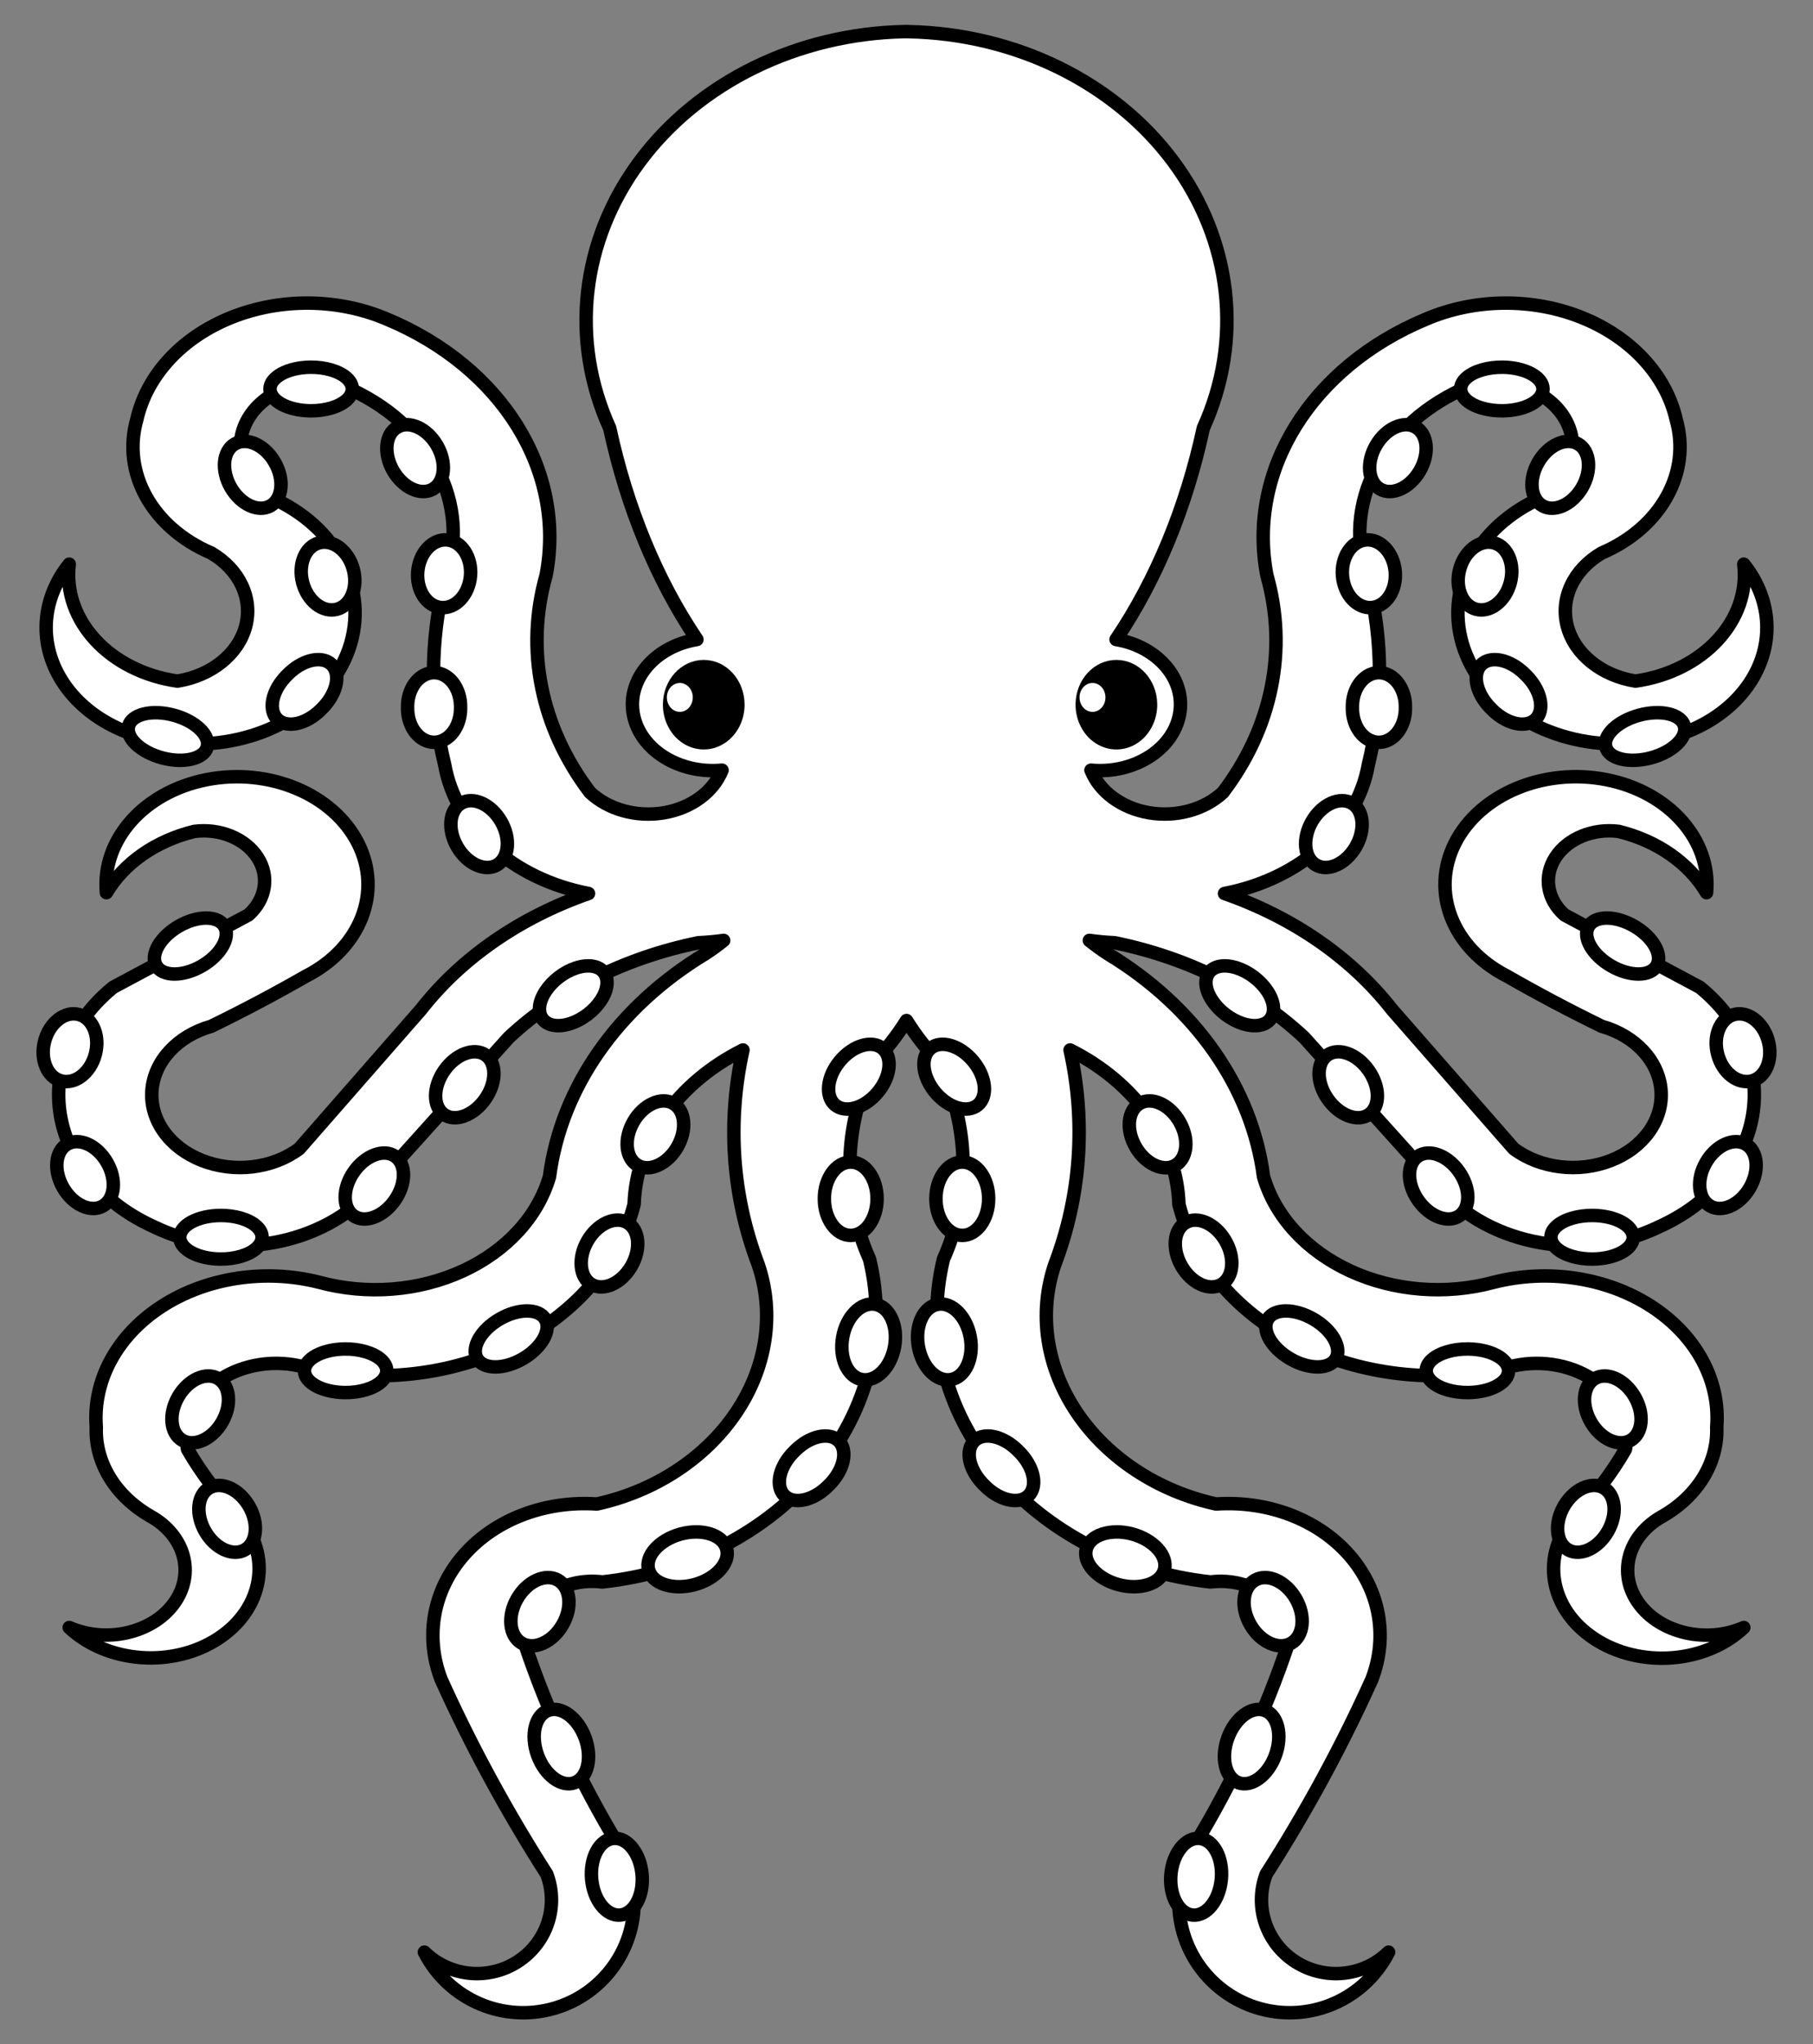 <?xml version="1.0" encoding="UTF-8" standalone="no"?>
<!DOCTYPE svg PUBLIC "-//W3C//DTD SVG 1.1//EN" "http://www.w3.org/Graphics/SVG/1.1/DTD/svg11.dtd">
<svg xmlns:xl="http://www.w3.org/1999/xlink" xmlns="http://www.w3.org/2000/svg" xmlns:dc="http://purl.org/dc/elements/1.1/" version="1.1" viewBox="40.5 58.5 283.5 319.5" width="283.5" height="319.5">
  <rect x="40.5" y="58.5" width="283.5" height="319.5" fill="#808080" stroke="none"/>
  <defs>
    <clipPath id="artboard_clip_path">
      <path d="M 40.5 58.5 L 324 58.5 L 324 378 L 40.5 378 Z"/>
    </clipPath>
  </defs>
  <g id="Polypus_(3)" stroke="none" stroke-opacity="1" fill-opacity="1" stroke-dasharray="none" fill="none">
    <title>Polypus (3)</title>
    <g id="Polypus_(3)_Layer_2" clip-path="url(#artboard_clip_path)">
      <title>Layer 2</title>
      <g id="Group_3">
        <g id="Graphic_68">
          <path d="M 182.561 63.44 C 182.523 63.44 182.484 63.44 182.445 63.44 C 182.381 63.439 182.316 63.439 182.252 63.44 C 182.188 63.439 182.123 63.439 182.059 63.44 C 182.017 63.44 181.976 63.44 181.935 63.44 C 165.22 63.774 149.755 71.354 140.555 83.723 C 131.356 96.091 129.594 111.672 135.841 125.412 C 138.517 137.812 143.198 149.151 149.476 158.443 C 142.872 159.545 138.496 164.729 139.548 170.203 C 140.601 175.677 146.71 179.498 153.405 178.869 C 152.046 182.269 148.577 184.81 144.314 185.529 C 140.052 186.248 135.647 185.035 132.771 182.349 C 125.07 172.243 122.595 160.026 125.895 148.412 C 129.038 132.05 118.999 115.886 101.039 108.39 C 93.429 105.129 84.39 105.026 76.674 108.114 C 68.957 111.201 63.476 117.113 61.897 124.051 C 59.51 132.382 64.304 140.983 73.537 144.932 C 77.952 147.518 80.068 152.019 78.917 156.375 C 77.765 160.731 73.568 164.103 68.247 164.948 C 57.659 163.439 50.279 155.469 51.325 146.672 C 47.135 151.911 46.553 158.564 49.788 164.243 C 53.023 169.921 59.611 173.81 67.187 174.514 C 78.811 176.049 90.152 170.675 94.37 161.636 C 98.588 152.596 94.53 142.362 84.643 137.106 C 79.004 134.704 76.576 129.129 79.077 124.329 C 81.578 119.528 88.16 117.129 94.163 118.83 C 107.745 124.464 114.439 137.311 110.033 149.286 C 107.712 158.761 107.712 168.52 110.033 177.995 C 111.766 187.88 120.695 195.879 132.523 198.141 C 121.775 201.885 112.647 208.205 106.329 216.277 L 87.288 238.033 C 83.137 241.124 77.126 241.846 72.074 239.859 C 67.022 237.871 63.932 233.57 64.253 228.971 C 64.574 224.373 68.242 220.39 73.537 218.891 C 78.588 216.428 83.528 213.815 88.347 211.057 C 96.894 206.702 100.334 197.888 96.466 190.256 C 92.597 182.623 82.565 178.428 72.788 180.356 C 63.011 182.284 56.381 189.764 57.141 198.01 C 59.888 193.373 64.878 189.898 70.892 188.435 C 74.896 187.922 78.856 189.548 80.763 192.49 C 82.669 195.431 82.103 199.042 79.353 201.49 L 58.201 212.797 C 51.758 218.022 48.698 225.445 49.947 232.815 C 51.196 240.186 56.608 246.637 64.542 250.214 C 76.178 255.893 91.168 253.236 98.927 244.119 L 120.079 220.631 C 127.898 213.341 138.23 208.181 149.7 205.837 C 151.028 205.78 152.35 205.659 153.66 205.473 C 152.743 206.219 151.774 206.922 150.76 207.577 C 137.071 215.855 128.242 228.484 126.429 242.379 C 124.613 248.644 119.69 253.996 112.855 257.138 C 106.02 260.28 97.897 260.924 90.459 258.914 C 81.98 256.749 72.748 258.156 65.775 262.675 C 58.801 267.195 54.979 274.249 55.556 281.536 C 55.332 287.054 58.515 292.292 64.017 295.457 C 69.454 298.48 71.068 304.472 67.692 309.102 C 64.315 313.731 57.128 315.38 51.325 312.858 C 57.3 318.465 67.582 319.212 74.66 314.554 C 81.738 309.896 83.107 301.482 77.767 295.457 C 74.638 292.242 71.975 288.738 69.832 285.016 C 69.052 281.147 70.711 277.217 74.238 274.579 C 77.766 271.941 82.68 270.955 87.288 271.961 C 98.315 274.81 110.292 273.694 120.266 268.889 C 130.239 264.084 137.281 256.038 139.654 246.733 C 139.989 236.835 146.396 227.749 156.676 222.596 C 154.168 233.899 154.99 245.447 159.066 256.145 C 161.651 263.781 160.395 272.169 155.602 279.277 C 150.809 286.384 142.916 291.562 133.838 293.554 C 125.734 293.006 117.984 295.95 113.117 301.427 C 108.249 306.903 106.887 314.21 109.476 320.963 C 114.182 331.391 119.706 341.569 126.004 351.411 C 127.914 356.482 125.995 362.183 121.392 365.113 C 116.789 368.042 110.743 367.409 106.862 363.592 C 109.72 369.207 115.408 372.83 121.713 373.05 C 128.019 373.27 133.947 370.053 137.191 364.651 C 140.435 359.248 140.484 352.513 137.318 347.065 C 131.152 336.898 126.187 326.241 122.523 315.31 C 122.478 312.421 123.756 309.762 126.058 307.953 C 128.36 306.143 131.486 305.342 134.704 305.735 C 148.187 304.267 160.413 297.948 168.367 288.337 C 176.321 278.726 179.263 266.717 176.467 255.271 C 172.143 245.617 172.378 234.603 177.125 224.553 C 179.08 222.523 180.798 220.326 182.252 217.994 C 183.704 220.326 185.419 222.522 187.372 224.553 C 192.118 234.603 192.354 245.617 188.029 255.271 C 185.234 266.717 188.175 278.726 196.129 288.337 C 204.083 297.948 216.309 304.267 229.792 305.735 C 233.011 305.342 236.136 306.143 238.438 307.953 C 240.74 309.762 242.018 312.421 241.973 315.31 C 238.309 326.241 233.344 336.898 227.178 347.065 C 224.012 352.513 224.061 359.248 227.305 364.651 C 230.55 370.053 236.478 373.27 242.783 373.05 C 249.089 372.83 254.776 369.207 257.634 363.592 C 253.754 367.409 247.708 368.042 243.104 365.113 C 238.501 362.183 236.582 356.482 238.493 351.411 C 244.79 341.569 250.314 331.391 255.02 320.963 C 257.609 314.21 256.248 306.903 251.38 301.427 C 246.512 295.95 238.762 293.006 230.658 293.554 C 221.58 291.562 213.688 286.384 208.894 279.277 C 204.101 272.169 202.845 263.781 205.43 256.145 C 209.509 245.447 210.334 233.9 207.828 222.596 C 218.108 227.749 224.515 236.835 224.85 246.733 C 227.224 256.036 234.264 264.081 244.236 268.886 C 254.207 273.691 266.182 274.807 277.209 271.961 C 281.817 270.955 286.731 271.941 290.258 274.579 C 293.785 277.217 295.445 281.147 294.664 285.016 C 292.522 288.738 289.859 292.242 286.729 295.457 C 281.343 301.482 282.698 309.929 289.798 314.601 C 296.898 319.272 307.215 318.503 313.179 312.858 C 307.374 315.402 300.163 313.759 296.778 309.12 C 293.393 304.481 295.02 298.474 300.48 295.457 C 305.984 292.294 309.171 287.056 308.948 281.536 C 309.526 274.247 305.703 267.192 298.727 262.672 C 291.752 258.152 282.518 256.746 274.038 258.914 C 266.6 260.922 258.48 260.277 251.647 257.135 C 244.813 253.994 239.892 248.642 238.075 242.379 C 236.262 228.484 227.433 215.855 213.744 207.577 C 212.73 206.922 211.761 206.219 210.844 205.473 C 212.154 205.659 213.476 205.78 214.804 205.837 C 226.272 208.182 236.6 213.342 244.417 220.631 L 265.577 244.119 C 273.335 253.232 288.32 255.889 299.954 250.214 C 307.889 246.638 313.303 240.188 314.554 232.817 C 315.804 225.446 312.745 218.023 306.303 212.797 L 285.144 201.49 C 282.393 199.042 281.828 195.431 283.734 192.49 C 285.64 189.548 289.601 187.922 293.604 188.435 C 299.618 189.898 304.608 193.373 307.355 198.01 C 308.117 189.763 301.487 182.281 291.709 180.353 C 281.93 178.424 271.897 182.62 268.029 190.255 C 264.162 197.89 267.606 206.704 276.157 211.057 C 280.974 213.815 285.911 216.428 290.959 218.891 C 296.254 220.39 299.923 224.373 300.243 228.971 C 300.564 233.57 297.474 237.871 292.422 239.859 C 287.37 241.846 281.359 241.124 277.209 238.033 L 258.168 216.277 C 251.851 208.206 242.726 201.886 231.981 198.141 C 243.809 195.879 252.738 187.88 254.471 177.995 C 256.792 168.52 256.792 158.761 254.471 149.286 C 250.064 137.313 256.755 124.467 270.333 118.83 C 276.337 117.129 282.919 119.528 285.42 124.329 C 287.921 129.129 285.492 134.704 279.854 137.106 C 269.967 142.362 265.909 152.596 270.127 161.636 C 274.345 170.675 285.686 176.049 297.309 174.514 C 304.886 173.812 311.477 169.924 314.714 164.245 C 317.951 158.566 317.369 151.912 313.179 146.672 C 314.225 155.471 306.84 163.442 296.249 164.948 C 290.928 164.103 286.731 160.731 285.58 156.375 C 284.428 152.019 286.545 147.518 290.959 144.932 C 300.192 140.983 304.986 132.382 302.599 124.051 C 301.021 117.113 295.539 111.201 287.823 108.114 C 280.106 105.026 271.068 105.129 263.458 108.39 C 245.497 115.886 235.459 132.05 238.601 148.412 C 241.901 160.026 239.426 172.243 231.726 182.349 C 228.849 185.031 224.447 186.243 220.187 185.524 C 215.927 184.805 212.46 182.266 211.099 178.869 C 217.79 179.489 223.889 175.669 224.939 170.199 C 225.989 164.729 221.618 159.548 215.02 158.443 C 221.301 149.153 225.984 137.813 228.663 125.412 C 234.913 111.672 233.151 96.089 223.949 83.721 C 214.747 71.353 199.277 63.775 182.561 63.448" fill="#FFFFFF"/>
          <path d="M 182.561 63.44 C 182.523 63.44 182.484 63.44 182.445 63.44 C 182.381 63.439 182.316 63.439 182.252 63.44 C 182.188 63.439 182.123 63.439 182.059 63.44 C 182.017 63.44 181.976 63.44 181.935 63.44 C 165.22 63.774 149.755 71.354 140.555 83.723 C 131.356 96.091 129.594 111.672 135.841 125.412 C 138.517 137.812 143.198 149.151 149.476 158.443 C 142.872 159.545 138.496 164.729 139.548 170.203 C 140.601 175.677 146.71 179.498 153.405 178.869 C 152.046 182.269 148.577 184.81 144.314 185.529 C 140.052 186.248 135.647 185.035 132.771 182.349 C 125.07 172.243 122.595 160.026 125.895 148.412 C 129.038 132.05 118.999 115.886 101.039 108.39 C 93.429 105.129 84.39 105.026 76.674 108.114 C 68.957 111.201 63.476 117.113 61.897 124.051 C 59.51 132.382 64.304 140.983 73.537 144.932 C 77.952 147.518 80.068 152.019 78.917 156.375 C 77.765 160.731 73.568 164.103 68.247 164.948 C 57.659 163.439 50.279 155.469 51.325 146.672 C 47.135 151.911 46.553 158.564 49.788 164.243 C 53.023 169.921 59.611 173.81 67.187 174.514 C 78.811 176.049 90.152 170.675 94.37 161.636 C 98.588 152.596 94.53 142.362 84.643 137.106 C 79.004 134.704 76.576 129.129 79.077 124.329 C 81.578 119.528 88.16 117.129 94.163 118.83 C 107.745 124.464 114.439 137.311 110.033 149.286 C 107.712 158.761 107.712 168.52 110.033 177.995 C 111.766 187.88 120.695 195.879 132.523 198.141 C 121.775 201.885 112.647 208.205 106.329 216.277 L 87.288 238.033 C 83.137 241.124 77.126 241.846 72.074 239.859 C 67.022 237.871 63.932 233.57 64.253 228.971 C 64.574 224.373 68.242 220.39 73.537 218.891 C 78.588 216.428 83.528 213.815 88.347 211.057 C 96.894 206.702 100.334 197.888 96.466 190.256 C 92.597 182.623 82.565 178.428 72.788 180.356 C 63.011 182.284 56.381 189.764 57.141 198.01 C 59.888 193.373 64.878 189.898 70.892 188.435 C 74.896 187.922 78.856 189.548 80.763 192.49 C 82.669 195.431 82.103 199.042 79.353 201.49 L 58.201 212.797 C 51.758 218.022 48.698 225.445 49.947 232.815 C 51.196 240.186 56.608 246.637 64.542 250.214 C 76.178 255.893 91.168 253.236 98.927 244.119 L 120.079 220.631 C 127.898 213.341 138.23 208.181 149.7 205.837 C 151.028 205.78 152.35 205.659 153.66 205.473 C 152.743 206.219 151.774 206.922 150.76 207.577 C 137.071 215.855 128.242 228.484 126.429 242.379 C 124.613 248.644 119.69 253.996 112.855 257.138 C 106.02 260.28 97.897 260.924 90.459 258.914 C 81.98 256.749 72.748 258.156 65.775 262.675 C 58.801 267.195 54.979 274.249 55.556 281.536 C 55.332 287.054 58.515 292.292 64.017 295.457 C 69.454 298.48 71.068 304.472 67.692 309.102 C 64.315 313.731 57.128 315.38 51.325 312.858 C 57.3 318.465 67.582 319.212 74.66 314.554 C 81.738 309.896 83.107 301.482 77.767 295.457 C 74.638 292.242 71.975 288.738 69.832 285.016 C 69.052 281.147 70.711 277.217 74.238 274.579 C 77.766 271.941 82.68 270.955 87.288 271.961 C 98.315 274.81 110.292 273.694 120.266 268.889 C 130.239 264.084 137.281 256.038 139.654 246.733 C 139.989 236.835 146.396 227.749 156.676 222.596 C 154.168 233.899 154.99 245.447 159.066 256.145 C 161.651 263.781 160.395 272.169 155.602 279.277 C 150.809 286.384 142.916 291.562 133.838 293.554 C 125.734 293.006 117.984 295.95 113.117 301.427 C 108.249 306.903 106.887 314.21 109.476 320.963 C 114.182 331.391 119.706 341.569 126.004 351.411 C 127.914 356.482 125.995 362.183 121.392 365.113 C 116.789 368.042 110.743 367.409 106.862 363.592 C 109.72 369.207 115.408 372.83 121.713 373.05 C 128.019 373.27 133.947 370.053 137.191 364.651 C 140.435 359.248 140.484 352.513 137.318 347.065 C 131.152 336.898 126.187 326.241 122.523 315.31 C 122.478 312.421 123.756 309.762 126.058 307.953 C 128.36 306.143 131.486 305.342 134.704 305.735 C 148.187 304.267 160.413 297.948 168.367 288.337 C 176.321 278.726 179.263 266.717 176.467 255.271 C 172.143 245.617 172.378 234.603 177.125 224.553 C 179.08 222.523 180.798 220.326 182.252 217.994 C 183.704 220.326 185.419 222.522 187.372 224.553 C 192.118 234.603 192.354 245.617 188.029 255.271 C 185.234 266.717 188.175 278.726 196.129 288.337 C 204.083 297.948 216.309 304.267 229.792 305.735 C 233.011 305.342 236.136 306.143 238.438 307.953 C 240.74 309.762 242.018 312.421 241.973 315.31 C 238.309 326.241 233.344 336.898 227.178 347.065 C 224.012 352.513 224.061 359.248 227.305 364.651 C 230.55 370.053 236.478 373.27 242.783 373.05 C 249.089 372.83 254.776 369.207 257.634 363.592 C 253.754 367.409 247.708 368.042 243.104 365.113 C 238.501 362.183 236.582 356.482 238.493 351.411 C 244.79 341.569 250.314 331.391 255.02 320.963 C 257.609 314.21 256.248 306.903 251.38 301.427 C 246.512 295.95 238.762 293.006 230.658 293.554 C 221.58 291.562 213.688 286.384 208.894 279.277 C 204.101 272.169 202.845 263.781 205.43 256.145 C 209.509 245.447 210.334 233.9 207.828 222.596 C 218.108 227.749 224.515 236.835 224.85 246.733 C 227.224 256.036 234.264 264.081 244.236 268.886 C 254.207 273.691 266.182 274.807 277.209 271.961 C 281.817 270.955 286.731 271.941 290.258 274.579 C 293.785 277.217 295.445 281.147 294.664 285.016 C 292.522 288.738 289.859 292.242 286.729 295.457 C 281.343 301.482 282.698 309.929 289.798 314.601 C 296.898 319.272 307.215 318.503 313.179 312.858 C 307.374 315.402 300.163 313.759 296.778 309.12 C 293.393 304.481 295.02 298.474 300.48 295.457 C 305.984 292.294 309.171 287.056 308.948 281.536 C 309.526 274.247 305.703 267.192 298.727 262.672 C 291.752 258.152 282.518 256.746 274.038 258.914 C 266.6 260.922 258.48 260.277 251.647 257.135 C 244.813 253.994 239.892 248.642 238.075 242.379 C 236.262 228.484 227.433 215.855 213.744 207.577 C 212.73 206.922 211.761 206.219 210.844 205.473 C 212.154 205.659 213.476 205.78 214.804 205.837 C 226.272 208.182 236.6 213.342 244.417 220.631 L 265.577 244.119 C 273.335 253.232 288.32 255.889 299.954 250.214 C 307.889 246.638 313.303 240.188 314.554 232.817 C 315.804 225.446 312.745 218.023 306.303 212.797 L 285.144 201.49 C 282.393 199.042 281.828 195.431 283.734 192.49 C 285.64 189.548 289.601 187.922 293.604 188.435 C 299.618 189.898 304.608 193.373 307.355 198.01 C 308.117 189.763 301.487 182.281 291.709 180.353 C 281.93 178.424 271.897 182.62 268.029 190.255 C 264.162 197.89 267.606 206.704 276.157 211.057 C 280.974 213.815 285.911 216.428 290.959 218.891 C 296.254 220.39 299.923 224.373 300.243 228.971 C 300.564 233.57 297.474 237.871 292.422 239.859 C 287.37 241.846 281.359 241.124 277.209 238.033 L 258.168 216.277 C 251.851 208.206 242.726 201.886 231.981 198.141 C 243.809 195.879 252.738 187.88 254.471 177.995 C 256.792 168.52 256.792 158.761 254.471 149.286 C 250.064 137.313 256.755 124.467 270.333 118.83 C 276.337 117.129 282.919 119.528 285.42 124.329 C 287.921 129.129 285.492 134.704 279.854 137.106 C 269.967 142.362 265.909 152.596 270.127 161.636 C 274.345 170.675 285.686 176.049 297.309 174.514 C 304.886 173.812 311.477 169.924 314.714 164.245 C 317.951 158.566 317.369 151.912 313.179 146.672 C 314.225 155.471 306.84 163.442 296.249 164.948 C 290.928 164.103 286.731 160.731 285.58 156.375 C 284.428 152.019 286.545 147.518 290.959 144.932 C 300.192 140.983 304.986 132.382 302.599 124.051 C 301.021 117.113 295.539 111.201 287.823 108.114 C 280.106 105.026 271.068 105.129 263.458 108.39 C 245.497 115.886 235.459 132.05 238.601 148.412 C 241.901 160.026 239.426 172.243 231.726 182.349 C 228.849 185.031 224.447 186.243 220.187 185.524 C 215.927 184.805 212.46 182.266 211.099 178.869 C 217.79 179.489 223.889 175.669 224.939 170.199 C 225.989 164.729 221.618 159.548 215.02 158.443 C 221.301 149.153 225.984 137.813 228.663 125.412 C 234.913 111.672 233.151 96.089 223.949 83.721 C 214.747 71.353 199.277 63.775 182.561 63.448" stroke="black" stroke-linecap="round" stroke-linejoin="round" stroke-width="2.106"/>
        </g>
        <g id="Graphic_67">
          <path d="M 209.739 168.542 C 209.783 165.295 212.158 162.688 215.071 162.688 C 217.985 162.688 220.359 165.295 220.404 168.542 C 220.433 170.688 219.423 172.685 217.761 173.767 C 216.099 174.849 214.043 174.849 212.381 173.767 C 210.719 172.685 209.709 170.688 209.739 168.542 Z" fill="black"/>
          <path d="M 209.739 168.542 C 209.783 165.295 212.158 162.688 215.071 162.688 C 217.985 162.688 220.359 165.295 220.404 168.542 C 220.433 170.688 219.423 172.685 217.761 173.767 C 216.099 174.849 214.043 174.849 212.381 173.767 C 210.719 172.685 209.709 170.688 209.739 168.542 Z" stroke="black" stroke-linecap="round" stroke-linejoin="round" stroke-width="2.106"/>
        </g>
        <g id="Graphic_66">
          <path d="M 209.307 167.419 C 209.344 166.202 210.24 165.236 211.333 165.236 C 212.426 165.236 213.322 166.202 213.359 167.419 C 213.385 168.244 213.004 169.02 212.367 169.441 C 211.729 169.862 210.937 169.862 210.299 169.441 C 209.662 169.02 209.281 168.244 209.307 167.419 Z" fill="white"/>
        </g>
        <g id="Graphic_65">
          <path d="M 145.212 168.542 C 145.257 165.295 147.631 162.688 150.545 162.688 C 153.458 162.688 155.833 165.295 155.877 168.542 C 155.907 170.688 154.897 172.685 153.235 173.767 C 151.573 174.849 149.517 174.849 147.855 173.767 C 146.193 172.685 145.183 170.688 145.212 168.542 Z" fill="black"/>
          <path d="M 145.212 168.542 C 145.257 165.295 147.631 162.688 150.545 162.688 C 153.458 162.688 155.833 165.295 155.877 168.542 C 155.907 170.688 154.897 172.685 153.235 173.767 C 151.573 174.849 149.517 174.849 147.855 173.767 C 146.193 172.685 145.183 170.688 145.212 168.542 Z" stroke="black" stroke-linecap="round" stroke-linejoin="round" stroke-width="2.106"/>
        </g>
        <g id="Graphic_64">
          <path d="M 144.78 167.419 C 144.818 166.202 145.714 165.236 146.807 165.236 C 147.899 165.236 148.795 166.202 148.833 167.419 C 148.858 168.244 148.478 169.02 147.84 169.441 C 147.203 169.862 146.41 169.862 145.773 169.441 C 145.135 169.02 144.755 168.244 144.78 167.419 Z" fill="white"/>
        </g>
        <g id="Graphic_63">
          <path d="M 186.762 229.238 C 188.81 231.678 191.787 232.552 193.411 231.189 C 195.036 229.825 194.693 226.742 192.645 224.302 C 190.598 221.861 187.621 220.988 185.996 222.351 C 184.372 223.714 184.715 226.798 186.762 229.238 Z" fill="#FFFFFF"/>
          <path d="M 186.762 229.238 C 188.81 231.678 191.787 232.552 193.411 231.189 C 195.036 229.825 194.693 226.742 192.645 224.302 C 190.598 221.861 187.621 220.988 185.996 222.351 C 184.372 223.714 184.715 226.798 186.762 229.238 Z" stroke="black" stroke-linecap="round" stroke-linejoin="round" stroke-width="2.106"/>
        </g>
        <g id="Graphic_62">
          <ellipse cx="190.973" cy="245.844" rx="4.122" ry="5.733" fill="#FFFFFF"/>
          <ellipse cx="190.973" cy="245.844" rx="4.122" ry="5.733" stroke="black" stroke-linecap="round" stroke-linejoin="round" stroke-width="2.106"/>
        </g>
        <g id="Graphic_61">
          <path d="M 184.112 268.942 C 184.685 272.192 186.967 274.506 189.209 274.11 C 191.451 273.715 192.804 270.76 192.231 267.511 C 191.658 264.261 189.376 261.947 187.134 262.342 C 184.892 262.738 183.539 265.693 184.112 268.942 Z" fill="#FFFFFF"/>
          <path d="M 184.112 268.942 C 184.685 272.192 186.967 274.506 189.209 274.11 C 191.451 273.715 192.804 270.76 192.231 267.511 C 191.658 264.261 189.376 261.947 187.134 262.342 C 184.892 262.738 183.539 265.693 184.112 268.942 Z" stroke="black" stroke-linecap="round" stroke-linejoin="round" stroke-width="2.106"/>
        </g>
        <g id="Graphic_60">
          <path d="M 194.424 290.638 C 195.906 292.17 197.819 293.077 199.42 293.006 C 201.022 292.935 202.059 291.898 202.13 290.296 C 202.201 288.695 201.294 286.782 199.761 285.3 C 198.279 283.768 196.366 282.861 194.765 282.932 C 193.164 283.002 192.126 284.04 192.055 285.641 C 191.985 287.243 192.891 289.156 194.424 290.638 Z" fill="#FFFFFF"/>
          <path d="M 194.424 290.638 C 195.906 292.17 197.819 293.077 199.42 293.006 C 201.022 292.935 202.059 291.898 202.13 290.296 C 202.201 288.695 201.294 286.782 199.761 285.3 C 198.279 283.768 196.366 282.861 194.765 282.932 C 193.164 283.002 192.126 284.04 192.055 285.641 C 191.985 287.243 192.891 289.156 194.424 290.638 Z" stroke="black" stroke-linecap="round" stroke-linejoin="round" stroke-width="2.106"/>
        </g>
        <g id="Graphic_59">
          <path d="M 215.411 306.164 C 218.793 307.055 221.994 306.015 222.578 303.836 C 223.162 301.658 220.909 299.157 217.535 298.238 C 214.153 297.346 210.952 298.386 210.368 300.565 C 209.784 302.744 212.037 305.244 215.411 306.164 Z" fill="#FFFFFF"/>
          <path d="M 215.411 306.164 C 218.793 307.055 221.994 306.015 222.578 303.836 C 223.162 301.658 220.909 299.157 217.535 298.238 C 214.153 297.346 210.952 298.386 210.368 300.565 C 209.784 302.744 212.037 305.244 215.411 306.164 Z" stroke="black" stroke-linecap="round" stroke-linejoin="round" stroke-width="2.106"/>
        </g>
        <g id="Graphic_58">
          <path d="M 236.028 312.432 C 237.597 315.151 240.458 316.438 242.416 315.308 C 244.375 314.177 244.69 311.056 243.121 308.337 C 241.551 305.618 238.691 304.331 236.732 305.462 C 234.773 306.593 234.458 309.713 236.028 312.432 Z" fill="#FFFFFF"/>
          <path d="M 236.028 312.432 C 237.597 315.151 240.458 316.438 242.416 315.308 C 244.375 314.177 244.69 311.056 243.121 308.337 C 241.551 305.618 238.691 304.331 236.732 305.462 C 234.773 306.593 234.458 309.713 236.028 312.432 Z" stroke="black" stroke-linecap="round" stroke-linejoin="round" stroke-width="2.106"/>
        </g>
        <g id="Graphic_57">
          <path d="M 232.497 330.11 C 231.36 333.233 232.105 336.371 234.16 337.118 C 236.215 337.866 238.802 335.941 239.939 332.818 C 241.076 329.696 240.331 326.558 238.276 325.81 C 236.221 325.062 233.634 326.987 232.497 330.11 Z" fill="#FFFFFF"/>
          <path d="M 232.497 330.11 C 231.36 333.233 232.105 336.371 234.16 337.118 C 236.215 337.866 238.802 335.941 239.939 332.818 C 241.076 329.696 240.331 326.558 238.276 325.81 C 236.221 325.062 233.634 326.987 232.497 330.11 Z" stroke="black" stroke-linecap="round" stroke-linejoin="round" stroke-width="2.106"/>
        </g>
        <g id="Graphic_56">
          <path d="M 218.083 237.762 C 219.624 240.432 222.409 241.709 224.303 240.616 C 226.197 239.523 226.483 236.472 224.941 233.802 C 223.4 231.133 220.615 229.855 218.721 230.949 C 216.827 232.042 216.542 235.093 218.083 237.762 Z" fill="#FFFFFF"/>
          <path d="M 218.083 237.762 C 219.624 240.432 222.409 241.709 224.303 240.616 C 226.197 239.523 226.483 236.472 224.941 233.802 C 223.4 231.133 220.615 229.855 218.721 230.949 C 216.827 232.042 216.542 235.093 218.083 237.762 Z" stroke="black" stroke-linecap="round" stroke-linejoin="round" stroke-width="2.106"/>
        </g>
        <g id="Graphic_55">
          <path d="M 225.269 256.388 C 226.81 259.057 229.595 260.335 231.489 259.241 C 233.383 258.148 233.669 255.098 232.128 252.428 C 230.586 249.758 227.802 248.481 225.908 249.574 C 224.014 250.668 223.728 253.718 225.269 256.388 Z" fill="#FFFFFF"/>
          <path d="M 225.269 256.388 C 226.81 259.057 229.595 260.335 231.489 259.241 C 233.383 258.148 233.669 255.098 232.128 252.428 C 230.586 249.758 227.802 248.481 225.908 249.574 C 224.014 250.668 223.728 253.718 225.269 256.388 Z" stroke="black" stroke-linecap="round" stroke-linejoin="round" stroke-width="2.106"/>
        </g>
        <g id="Graphic_54">
          <path d="M 242.266 270.868 C 245.209 272.568 248.399 272.552 249.391 270.834 C 250.383 269.116 248.802 266.345 245.858 264.646 C 242.915 262.947 239.725 262.962 238.733 264.681 C 237.741 266.399 239.323 269.169 242.266 270.868 Z" fill="#FFFFFF"/>
          <path d="M 242.266 270.868 C 245.209 272.568 248.399 272.552 249.391 270.834 C 250.383 269.116 248.802 266.345 245.858 264.646 C 242.915 262.947 239.725 262.962 238.733 264.681 C 237.741 266.399 239.323 269.169 242.266 270.868 Z" stroke="black" stroke-linecap="round" stroke-linejoin="round" stroke-width="2.106"/>
        </g>
        <g id="Graphic_53">
          <path d="M 270.109 276.138 C 273.604 276.094 276.394 274.582 276.394 272.731 C 276.394 270.881 273.604 269.369 270.109 269.325 C 267.773 269.295 265.591 269.938 264.407 271.004 C 263.222 272.07 263.222 273.393 264.407 274.459 C 265.591 275.525 267.773 276.168 270.109 276.138 Z" fill="#FFFFFF"/>
          <path d="M 270.109 276.138 C 273.604 276.094 276.394 274.582 276.394 272.731 C 276.394 270.881 273.604 269.369 270.109 269.325 C 267.773 269.295 265.591 269.938 264.407 271.004 C 263.222 272.07 263.222 273.393 264.407 274.459 C 265.591 275.525 267.773 276.168 270.109 276.138 Z" stroke="black" stroke-linecap="round" stroke-linejoin="round" stroke-width="2.106"/>
        </g>
        <g id="Graphic_52">
          <path d="M 289.267 280.749 C 290.808 283.419 293.593 284.697 295.487 283.603 C 297.381 282.51 297.667 279.459 296.125 276.79 C 294.584 274.12 291.799 272.842 289.905 273.936 C 288.012 275.029 287.726 278.08 289.267 280.749 Z" fill="#FFFFFF"/>
          <path d="M 289.267 280.749 C 290.808 283.419 293.593 284.697 295.487 283.603 C 297.381 282.51 297.667 279.459 296.125 276.79 C 294.584 274.12 291.799 272.842 289.905 273.936 C 288.012 275.029 287.726 278.08 289.267 280.749 Z" stroke="black" stroke-linecap="round" stroke-linejoin="round" stroke-width="2.106"/>
        </g>
        <g id="Graphic_51">
          <path d="M 285.054 293.893 C 283.512 296.563 283.798 299.613 285.692 300.707 C 287.586 301.8 290.371 300.522 291.912 297.853 C 293.453 295.183 293.167 292.133 291.274 291.039 C 289.38 289.946 286.595 291.224 285.054 293.893 Z" fill="#FFFFFF"/>
          <path d="M 285.054 293.893 C 283.512 296.563 283.798 299.613 285.692 300.707 C 287.586 301.8 290.371 300.522 291.912 297.853 C 293.453 295.183 293.167 292.133 291.274 291.039 C 289.38 289.946 286.595 291.224 285.054 293.893 Z" stroke="black" stroke-linecap="round" stroke-linejoin="round" stroke-width="2.106"/>
        </g>
        <g id="Graphic_50">
          <path d="M 232.135 217.055 C 233.849 218.356 235.856 218.999 237.401 218.743 C 238.946 218.487 239.793 217.371 239.624 215.814 C 239.455 214.258 238.296 212.497 236.582 211.197 C 234.869 209.896 232.861 209.253 231.317 209.508 C 229.772 209.764 228.924 210.881 229.093 212.438 C 229.262 213.994 230.422 215.755 232.135 217.055 Z" fill="#FFFFFF"/>
          <path d="M 232.135 217.055 C 233.849 218.356 235.856 218.999 237.401 218.743 C 238.946 218.487 239.793 217.371 239.624 215.814 C 239.455 214.258 238.296 212.497 236.582 211.197 C 234.869 209.896 232.861 209.253 231.317 209.508 C 229.772 209.764 228.924 210.881 229.093 212.438 C 229.262 213.994 230.422 215.755 232.135 217.055 Z" stroke="black" stroke-linecap="round" stroke-linejoin="round" stroke-width="2.106"/>
        </g>
        <g id="Graphic_49">
          <path d="M 248.127 230.268 C 249.923 232.834 252.811 233.912 254.576 232.676 C 256.341 231.44 256.316 228.358 254.519 225.792 C 252.722 223.226 249.835 222.148 248.07 223.384 C 246.304 224.62 246.33 227.702 248.127 230.268 Z" fill="#FFFFFF"/>
          <path d="M 248.127 230.268 C 249.923 232.834 252.811 233.912 254.576 232.676 C 256.341 231.44 256.316 228.358 254.519 225.792 C 252.722 223.226 249.835 222.148 248.07 223.384 C 246.304 224.62 246.33 227.702 248.127 230.268 Z" stroke="black" stroke-linecap="round" stroke-linejoin="round" stroke-width="2.106"/>
        </g>
        <g id="Graphic_48">
          <path d="M 262.266 246.098 C 264.063 248.664 266.951 249.742 268.716 248.506 C 270.481 247.27 270.455 244.188 268.659 241.622 C 266.862 239.056 263.975 237.978 262.209 239.214 C 260.444 240.45 260.47 243.532 262.266 246.098 Z" fill="#FFFFFF"/>
          <path d="M 262.266 246.098 C 264.063 248.664 266.951 249.742 268.716 248.506 C 270.481 247.27 270.455 244.188 268.659 241.622 C 266.862 239.056 263.975 237.978 262.209 239.214 C 260.444 240.45 260.47 243.532 262.266 246.098 Z" stroke="black" stroke-linecap="round" stroke-linejoin="round" stroke-width="2.106"/>
        </g>
        <g id="Graphic_47">
          <path d="M 289.606 255.272 C 293.101 255.228 295.891 253.716 295.891 251.865 C 295.891 250.015 293.101 248.503 289.606 248.459 C 287.271 248.429 285.088 249.072 283.904 250.138 C 282.719 251.204 282.719 252.527 283.904 253.593 C 285.088 254.659 287.271 255.302 289.606 255.272 Z" fill="#FFFFFF"/>
          <path d="M 289.606 255.272 C 293.101 255.228 295.891 253.716 295.891 251.865 C 295.891 250.015 293.101 248.503 289.606 248.459 C 287.271 248.429 285.088 249.072 283.904 250.138 C 282.719 251.204 282.719 252.527 283.904 253.593 C 285.088 254.659 287.271 255.302 289.606 255.272 Z" stroke="black" stroke-linecap="round" stroke-linejoin="round" stroke-width="2.106"/>
        </g>
        <g id="Graphic_46">
          <path d="M 307.268 240.167 C 305.726 242.836 306.012 245.887 307.906 246.98 C 309.8 248.074 312.585 246.796 314.126 244.126 C 315.667 241.457 315.381 238.406 313.488 237.313 C 311.594 236.219 308.809 237.497 307.268 240.167 Z" fill="#FFFFFF"/>
          <path d="M 307.268 240.167 C 305.726 242.836 306.012 245.887 307.906 246.98 C 309.8 248.074 312.585 246.796 314.126 244.126 C 315.667 241.457 315.381 238.406 313.488 237.313 C 311.594 236.219 308.809 237.497 307.268 240.167 Z" stroke="black" stroke-linecap="round" stroke-linejoin="round" stroke-width="2.106"/>
        </g>
        <g id="Graphic_45">
          <path d="M 309.1 223.302 C 309.868 226.169 312.262 228.018 314.447 227.432 C 316.631 226.847 317.78 224.049 317.012 221.182 C 316.243 218.316 313.85 216.467 311.665 217.052 C 309.481 217.637 308.332 220.436 309.1 223.302 Z" fill="#FFFFFF"/>
          <path d="M 309.1 223.302 C 309.868 226.169 312.262 228.018 314.447 227.432 C 316.631 226.847 317.78 224.049 317.012 221.182 C 316.243 218.316 313.85 216.467 311.665 217.052 C 309.481 217.637 308.332 220.436 309.1 223.302 Z" stroke="black" stroke-linecap="round" stroke-linejoin="round" stroke-width="2.106"/>
        </g>
        <g id="Graphic_44">
          <path d="M 292.437 209.464 C 295.38 211.163 298.57 211.148 299.562 209.429 C 300.554 207.711 298.973 204.941 296.03 203.242 C 293.086 201.542 289.896 201.558 288.904 203.276 C 287.912 204.994 289.494 207.764 292.437 209.464 Z" fill="#FFFFFF"/>
          <path d="M 292.437 209.464 C 295.38 211.163 298.57 211.148 299.562 209.429 C 300.554 207.711 298.973 204.941 296.03 203.242 C 293.086 201.542 289.896 201.558 288.904 203.276 C 287.912 204.994 289.494 207.764 292.437 209.464 Z" stroke="black" stroke-linecap="round" stroke-linejoin="round" stroke-width="2.106"/>
        </g>
        <g id="Graphic_43">
          <path d="M 245.65 186.876 C 244.109 189.545 244.394 192.596 246.288 193.689 C 248.182 194.783 250.967 193.505 252.508 190.835 C 254.05 188.166 253.764 185.115 251.87 184.022 C 249.976 182.928 247.191 184.206 245.65 186.876 Z" fill="#FFFFFF"/>
          <path d="M 245.65 186.876 C 244.109 189.545 244.394 192.596 246.288 193.689 C 248.182 194.783 250.967 193.505 252.508 190.835 C 254.05 188.166 253.764 185.115 251.87 184.022 C 249.976 182.928 247.191 184.206 245.65 186.876 Z" stroke="black" stroke-linecap="round" stroke-linejoin="round" stroke-width="2.106"/>
        </g>
        <g id="Graphic_42">
          <path d="M 251.98 169.069 C 251.938 170.995 252.719 172.798 254.017 173.777 C 255.316 174.756 256.928 174.756 258.227 173.777 C 259.525 172.798 260.305 170.995 260.263 169.069 C 260.305 167.143 259.525 165.34 258.227 164.361 C 256.928 163.382 255.316 163.382 254.017 164.361 C 252.719 165.34 251.938 167.143 251.98 169.069 Z" fill="#FFFFFF"/>
          <path d="M 251.98 169.069 C 251.938 170.995 252.719 172.798 254.017 173.777 C 255.316 174.756 256.928 174.756 258.227 173.777 C 259.525 172.798 260.305 170.995 260.263 169.069 C 260.305 167.143 259.525 165.34 258.227 164.361 C 256.928 163.382 255.316 163.382 254.017 164.361 C 252.719 165.34 251.938 167.143 251.98 169.069 Z" stroke="black" stroke-linecap="round" stroke-linejoin="round" stroke-width="2.106"/>
        </g>
        <g id="Graphic_41">
          <path d="M 250.429 148.529 C 250.684 151.447 252.736 153.651 255.013 153.452 C 257.289 153.253 258.928 150.726 258.672 147.807 C 258.417 144.889 256.365 142.685 254.088 142.884 C 251.812 143.083 250.173 145.611 250.429 148.529 Z" fill="#FFFFFF"/>
          <path d="M 250.429 148.529 C 250.684 151.447 252.736 153.651 255.013 153.452 C 257.289 153.253 258.928 150.726 258.672 147.807 C 258.417 144.889 256.365 142.685 254.088 142.884 C 251.812 143.083 250.173 145.611 250.429 148.529 Z" stroke="black" stroke-linecap="round" stroke-linejoin="round" stroke-width="2.106"/>
        </g>
        <g id="Graphic_40">
          <path d="M 255.661 128.12 C 254.12 130.789 254.405 133.84 256.299 134.933 C 258.193 136.027 260.978 134.749 262.519 132.08 C 264.061 129.41 263.775 126.359 261.881 125.266 C 259.987 124.173 257.202 125.45 255.661 128.12 Z" fill="#FFFFFF"/>
          <path d="M 255.661 128.12 C 254.12 130.789 254.405 133.84 256.299 134.933 C 258.193 136.027 260.978 134.749 262.519 132.08 C 264.061 129.41 263.775 126.359 261.881 125.266 C 259.987 124.173 257.202 125.45 255.661 128.12 Z" stroke="black" stroke-linecap="round" stroke-linejoin="round" stroke-width="2.106"/>
        </g>
        <g id="Graphic_39">
          <path d="M 275.497 122.703 C 278.991 122.659 281.781 121.146 281.781 119.296 C 281.781 117.446 278.991 115.933 275.497 115.889 C 273.161 115.86 270.978 116.503 269.794 117.569 C 268.61 118.635 268.61 119.957 269.794 121.023 C 270.978 122.089 273.161 122.732 275.497 122.703 Z" fill="#FFFFFF"/>
          <path d="M 275.497 122.703 C 278.991 122.659 281.781 121.146 281.781 119.296 C 281.781 117.446 278.991 115.933 275.497 115.889 C 273.161 115.86 270.978 116.503 269.794 117.569 C 268.61 118.635 268.61 119.957 269.794 121.023 C 270.978 122.089 273.161 122.732 275.497 122.703 Z" stroke="black" stroke-linecap="round" stroke-linejoin="round" stroke-width="2.106"/>
        </g>
        <g id="Graphic_38">
          <path d="M 281.048 130.73 C 279.507 133.4 279.793 136.45 281.687 137.544 C 283.581 138.637 286.365 137.359 287.907 134.69 C 289.448 132.02 289.162 128.97 287.268 127.876 C 285.374 126.783 282.589 128.06 281.048 130.73 Z" fill="#FFFFFF"/>
          <path d="M 281.048 130.73 C 279.507 133.4 279.793 136.45 281.687 137.544 C 283.581 138.637 286.365 137.359 287.907 134.69 C 289.448 132.02 289.162 128.97 287.268 127.876 C 285.374 126.783 282.589 128.06 281.048 130.73 Z" stroke="black" stroke-linecap="round" stroke-linejoin="round" stroke-width="2.106"/>
        </g>
        <g id="Graphic_37">
          <path d="M 268.751 147.468 C 267.983 150.335 269.132 153.133 271.316 153.718 C 273.501 154.304 275.894 152.455 276.662 149.588 C 277.431 146.722 276.282 143.923 274.098 143.338 C 271.913 142.753 269.519 144.602 268.751 147.468 Z" fill="#FFFFFF"/>
          <path d="M 268.751 147.468 C 267.983 150.335 269.132 153.133 271.316 153.718 C 273.501 154.304 275.894 152.455 276.662 149.588 C 277.431 146.722 276.282 143.923 274.098 143.338 C 271.913 142.753 269.519 144.602 268.751 147.468 Z" stroke="black" stroke-linecap="round" stroke-linejoin="round" stroke-width="2.106"/>
        </g>
        <g id="Graphic_36">
          <path d="M 273.718 169.302 C 275.2 170.834 277.113 171.741 278.714 171.67 C 280.316 171.599 281.353 170.562 281.424 168.96 C 281.495 167.359 280.588 165.446 279.055 163.964 C 277.573 162.432 275.66 161.525 274.059 161.596 C 272.458 161.666 271.42 162.704 271.349 164.305 C 271.278 165.907 272.185 167.82 273.718 169.302 Z" fill="#FFFFFF"/>
          <path d="M 273.718 169.302 C 275.2 170.834 277.113 171.741 278.714 171.67 C 280.316 171.599 281.353 170.562 281.424 168.96 C 281.495 167.359 280.588 165.446 279.055 163.964 C 277.573 162.432 275.66 161.525 274.059 161.596 C 272.458 161.666 271.42 162.704 271.349 164.305 C 271.278 165.907 272.185 167.82 273.718 169.302 Z" stroke="black" stroke-linecap="round" stroke-linejoin="round" stroke-width="2.106"/>
        </g>
        <g id="Graphic_35">
          <path d="M 298.639 176.946 C 302.033 176.037 304.383 173.805 303.889 171.96 C 303.395 170.116 300.243 169.358 296.85 170.268 C 293.456 171.177 291.106 173.409 291.6 175.253 C 292.094 177.097 295.246 177.855 298.639 176.946 Z" fill="#FFFFFF"/>
          <path d="M 298.639 176.946 C 302.033 176.037 304.383 173.805 303.889 171.96 C 303.395 170.116 300.243 169.358 296.85 170.268 C 293.456 171.177 291.106 173.409 291.6 175.253 C 292.094 177.097 295.246 177.855 298.639 176.946 Z" stroke="black" stroke-linecap="round" stroke-linejoin="round" stroke-width="2.106"/>
        </g>
        <g id="Graphic_34">
          <path d="M 223.596 351.461 C 223.306 354.772 224.837 357.61 227.016 357.801 C 229.195 357.991 231.196 355.462 231.485 352.152 C 231.775 348.841 230.244 346.003 228.065 345.812 C 225.886 345.622 223.885 348.151 223.596 351.461 Z" fill="#FFFFFF"/>
          <path d="M 223.596 351.461 C 223.306 354.772 224.837 357.61 227.016 357.801 C 229.195 357.991 231.196 355.462 231.485 352.152 C 231.775 348.841 230.244 346.003 228.065 345.812 C 225.886 345.622 223.885 348.151 223.596 351.461 Z" stroke="black" stroke-linecap="round" stroke-linejoin="round" stroke-width="2.106"/>
        </g>
        <g id="Graphic_33">
          <path d="M 177.738 229.238 C 175.69 231.678 172.713 232.552 171.088 231.189 C 169.464 229.825 169.807 226.742 171.855 224.302 C 173.902 221.861 176.879 220.988 178.504 222.351 C 180.128 223.714 179.785 226.798 177.738 229.238 Z" fill="#FFFFFF"/>
          <path d="M 177.738 229.238 C 175.69 231.678 172.713 232.552 171.088 231.189 C 169.464 229.825 169.807 226.742 171.855 224.302 C 173.902 221.861 176.879 220.988 178.504 222.351 C 180.128 223.714 179.785 226.798 177.738 229.238 Z" stroke="black" stroke-linecap="round" stroke-linejoin="round" stroke-width="2.106"/>
        </g>
        <g id="Graphic_32">
          <path d="M 177.649 245.844 C 177.649 249.01 175.804 251.577 173.527 251.577 C 171.251 251.577 169.405 249.01 169.405 245.844 C 169.405 242.678 171.251 240.111 173.527 240.111 C 175.804 240.111 177.649 242.678 177.649 245.844 Z" fill="#FFFFFF"/>
          <path d="M 177.649 245.844 C 177.649 249.01 175.804 251.577 173.527 251.577 C 171.251 251.577 169.405 249.01 169.405 245.844 C 169.405 242.678 171.251 240.111 173.527 240.111 C 175.804 240.111 177.649 242.678 177.649 245.844 Z" stroke="black" stroke-linecap="round" stroke-linejoin="round" stroke-width="2.106"/>
        </g>
        <g id="Graphic_31">
          <path d="M 180.388 268.942 C 179.815 272.192 177.533 274.506 175.291 274.11 C 173.049 273.715 171.696 270.76 172.269 267.511 C 172.842 264.261 175.124 261.947 177.366 262.342 C 179.608 262.738 180.961 265.693 180.388 268.942 Z" fill="#FFFFFF"/>
          <path d="M 180.388 268.942 C 179.815 272.192 177.533 274.506 175.291 274.11 C 173.049 273.715 171.696 270.76 172.269 267.511 C 172.842 264.261 175.124 261.947 177.366 262.342 C 179.608 262.738 180.961 265.693 180.388 268.942 Z" stroke="black" stroke-linecap="round" stroke-linejoin="round" stroke-width="2.106"/>
        </g>
        <g id="Graphic_30">
          <path d="M 170.076 290.638 C 168.594 292.17 166.681 293.077 165.08 293.006 C 163.479 292.935 162.441 291.898 162.37 290.296 C 162.299 288.695 163.206 286.782 164.739 285.3 C 166.221 283.768 168.134 282.861 169.735 282.932 C 171.337 283.002 172.374 284.04 172.445 285.641 C 172.516 287.243 171.609 289.156 170.076 290.638 Z" fill="#FFFFFF"/>
          <path d="M 170.076 290.638 C 168.594 292.17 166.681 293.077 165.08 293.006 C 163.479 292.935 162.441 291.898 162.37 290.296 C 162.299 288.695 163.206 286.782 164.739 285.3 C 166.221 283.768 168.134 282.861 169.735 282.932 C 171.337 283.002 172.374 284.04 172.445 285.641 C 172.516 287.243 171.609 289.156 170.076 290.638 Z" stroke="black" stroke-linecap="round" stroke-linejoin="round" stroke-width="2.106"/>
        </g>
        <g id="Graphic_29">
          <path d="M 149.088 306.164 C 145.707 307.055 142.505 306.015 141.922 303.836 C 141.338 301.658 143.59 299.157 146.965 298.238 C 150.346 297.346 153.548 298.386 154.131 300.565 C 154.715 302.744 152.463 305.244 149.088 306.164 Z" fill="#FFFFFF"/>
          <path d="M 149.088 306.164 C 145.707 307.055 142.505 306.015 141.922 303.836 C 141.338 301.658 143.59 299.157 146.965 298.238 C 150.346 297.346 153.548 298.386 154.131 300.565 C 154.715 302.744 152.463 305.244 149.088 306.164 Z" stroke="black" stroke-linecap="round" stroke-linejoin="round" stroke-width="2.106"/>
        </g>
        <g id="Graphic_28">
          <path d="M 128.472 312.432 C 126.903 315.151 124.042 316.438 122.084 315.308 C 120.125 314.177 119.81 311.056 121.379 308.337 C 122.949 305.618 125.81 304.331 127.768 305.462 C 129.727 306.593 130.042 309.713 128.472 312.432 Z" fill="#FFFFFF"/>
          <path d="M 128.472 312.432 C 126.903 315.151 124.042 316.438 122.084 315.308 C 120.125 314.177 119.81 311.056 121.379 308.337 C 122.949 305.618 125.81 304.331 127.768 305.462 C 129.727 306.593 130.042 309.713 128.472 312.432 Z" stroke="black" stroke-linecap="round" stroke-linejoin="round" stroke-width="2.106"/>
        </g>
        <g id="Graphic_27">
          <path d="M 132.003 330.11 C 133.139 333.233 132.395 336.371 130.34 337.118 C 128.285 337.866 125.697 335.941 124.561 332.818 C 123.424 329.696 124.169 326.558 126.224 325.81 C 128.279 325.062 130.866 326.987 132.003 330.11 Z" fill="#FFFFFF"/>
          <path d="M 132.003 330.11 C 133.139 333.233 132.395 336.371 130.34 337.118 C 128.285 337.866 125.697 335.941 124.561 332.818 C 123.424 329.696 124.169 326.558 126.224 325.81 C 128.279 325.062 130.866 326.987 132.003 330.11 Z" stroke="black" stroke-linecap="round" stroke-linejoin="round" stroke-width="2.106"/>
        </g>
        <g id="Graphic_26">
          <path d="M 146.417 237.762 C 144.876 240.432 142.091 241.709 140.197 240.616 C 138.303 239.523 138.017 236.472 139.559 233.802 C 141.1 231.133 143.885 229.855 145.779 230.949 C 147.673 232.042 147.958 235.093 146.417 237.762 Z" fill="#FFFFFF"/>
          <path d="M 146.417 237.762 C 144.876 240.432 142.091 241.709 140.197 240.616 C 138.303 239.523 138.017 236.472 139.559 233.802 C 141.1 231.133 143.885 229.855 145.779 230.949 C 147.673 232.042 147.958 235.093 146.417 237.762 Z" stroke="black" stroke-linecap="round" stroke-linejoin="round" stroke-width="2.106"/>
        </g>
        <g id="Graphic_25">
          <path d="M 139.231 256.388 C 137.689 259.057 134.904 260.335 133.011 259.241 C 131.117 258.148 130.831 255.098 132.372 252.428 C 133.913 249.758 136.698 248.481 138.592 249.574 C 140.486 250.668 140.772 253.718 139.231 256.388 Z" fill="#FFFFFF"/>
          <path d="M 139.231 256.388 C 137.689 259.057 134.904 260.335 133.011 259.241 C 131.117 258.148 130.831 255.098 132.372 252.428 C 133.913 249.758 136.698 248.481 138.592 249.574 C 140.486 250.668 140.772 253.718 139.231 256.388 Z" stroke="black" stroke-linecap="round" stroke-linejoin="round" stroke-width="2.106"/>
        </g>
        <g id="Graphic_24">
          <path d="M 122.234 270.868 C 119.29 272.568 116.1 272.552 115.108 270.834 C 114.116 269.116 115.698 266.345 118.641 264.646 C 121.584 262.947 124.774 262.962 125.766 264.681 C 126.758 266.399 125.177 269.169 122.234 270.868 Z" fill="#FFFFFF"/>
          <path d="M 122.234 270.868 C 119.29 272.568 116.1 272.552 115.108 270.834 C 114.116 269.116 115.698 266.345 118.641 264.646 C 121.584 262.947 124.774 262.962 125.766 264.681 C 126.758 266.399 125.177 269.169 122.234 270.868 Z" stroke="black" stroke-linecap="round" stroke-linejoin="round" stroke-width="2.106"/>
        </g>
        <g id="Graphic_23">
          <path d="M 94.39 276.138 C 90.896 276.094 88.106 274.582 88.106 272.731 C 88.106 270.881 90.896 269.369 94.39 269.325 C 96.726 269.295 98.909 269.938 100.093 271.004 C 101.277 272.07 101.277 273.393 100.093 274.459 C 98.909 275.525 96.726 276.168 94.39 276.138 Z" fill="#FFFFFF"/>
          <path d="M 94.39 276.138 C 90.896 276.094 88.106 274.582 88.106 272.731 C 88.106 270.881 90.896 269.369 94.39 269.325 C 96.726 269.295 98.909 269.938 100.093 271.004 C 101.277 272.07 101.277 273.393 100.093 274.459 C 98.909 275.525 96.726 276.168 94.39 276.138 Z" stroke="black" stroke-linecap="round" stroke-linejoin="round" stroke-width="2.106"/>
        </g>
        <g id="Graphic_22">
          <path d="M 75.233 280.749 C 73.691 283.419 70.907 284.697 69.013 283.603 C 67.119 282.51 66.833 279.459 68.374 276.79 C 69.915 274.12 72.7 272.842 74.594 273.936 C 76.488 275.029 76.774 278.08 75.233 280.749 Z" fill="#FFFFFF"/>
          <path d="M 75.233 280.749 C 73.691 283.419 70.907 284.697 69.013 283.603 C 67.119 282.51 66.833 279.459 68.374 276.79 C 69.915 274.12 72.7 272.842 74.594 273.936 C 76.488 275.029 76.774 278.08 75.233 280.749 Z" stroke="black" stroke-linecap="round" stroke-linejoin="round" stroke-width="2.106"/>
        </g>
        <g id="Graphic_21">
          <path d="M 79.446 293.893 C 80.987 296.563 80.701 299.613 78.808 300.707 C 76.914 301.8 74.129 300.522 72.588 297.853 C 71.046 295.183 71.332 292.133 73.226 291.039 C 75.12 289.946 77.905 291.224 79.446 293.893 Z" fill="#FFFFFF"/>
          <path d="M 79.446 293.893 C 80.987 296.563 80.701 299.613 78.808 300.707 C 76.914 301.8 74.129 300.522 72.588 297.853 C 71.046 295.183 71.332 292.133 73.226 291.039 C 75.12 289.946 77.905 291.224 79.446 293.893 Z" stroke="black" stroke-linecap="round" stroke-linejoin="round" stroke-width="2.106"/>
        </g>
        <g id="Graphic_20">
          <path d="M 132.364 217.055 C 130.651 218.356 128.643 218.999 127.099 218.743 C 125.554 218.487 124.707 217.371 124.875 215.814 C 125.044 214.258 126.204 212.497 127.917 211.197 C 129.631 209.896 131.638 209.253 133.183 209.508 C 134.728 209.764 135.575 210.881 135.406 212.438 C 135.237 213.994 134.078 215.755 132.364 217.055 Z" fill="#FFFFFF"/>
          <path d="M 132.364 217.055 C 130.651 218.356 128.643 218.999 127.099 218.743 C 125.554 218.487 124.707 217.371 124.875 215.814 C 125.044 214.258 126.204 212.497 127.917 211.197 C 129.631 209.896 131.638 209.253 133.183 209.508 C 134.728 209.764 135.575 210.881 135.406 212.438 C 135.237 213.994 134.078 215.755 132.364 217.055 Z" stroke="black" stroke-linecap="round" stroke-linejoin="round" stroke-width="2.106"/>
        </g>
        <g id="Graphic_19">
          <path d="M 116.373 230.268 C 114.576 232.834 111.689 233.912 109.924 232.676 C 108.158 231.44 108.184 228.358 109.981 225.792 C 111.777 223.226 114.665 222.148 116.43 223.384 C 118.195 224.62 118.17 227.702 116.373 230.268 Z" fill="#FFFFFF"/>
          <path d="M 116.373 230.268 C 114.576 232.834 111.689 233.912 109.924 232.676 C 108.158 231.44 108.184 228.358 109.981 225.792 C 111.777 223.226 114.665 222.148 116.43 223.384 C 118.195 224.62 118.17 227.702 116.373 230.268 Z" stroke="black" stroke-linecap="round" stroke-linejoin="round" stroke-width="2.106"/>
        </g>
        <g id="Graphic_18">
          <path d="M 102.233 246.098 C 100.436 248.664 97.549 249.742 95.784 248.506 C 94.019 247.27 94.044 244.188 95.841 241.622 C 97.638 239.056 100.525 237.978 102.29 239.214 C 104.055 240.45 104.03 243.532 102.233 246.098 Z" fill="#FFFFFF"/>
          <path d="M 102.233 246.098 C 100.436 248.664 97.549 249.742 95.784 248.506 C 94.019 247.27 94.044 244.188 95.841 241.622 C 97.638 239.056 100.525 237.978 102.29 239.214 C 104.055 240.45 104.03 243.532 102.233 246.098 Z" stroke="black" stroke-linecap="round" stroke-linejoin="round" stroke-width="2.106"/>
        </g>
        <g id="Graphic_17">
          <path d="M 74.893 255.272 C 71.398 255.228 68.609 253.716 68.609 251.865 C 68.609 250.015 71.398 248.503 74.893 248.459 C 77.229 248.429 79.412 249.072 80.596 250.138 C 81.78 251.204 81.78 252.527 80.596 253.593 C 79.412 254.659 77.229 255.302 74.893 255.272 Z" fill="#FFFFFF"/>
          <path d="M 74.893 255.272 C 71.398 255.228 68.609 253.716 68.609 251.865 C 68.609 250.015 71.398 248.503 74.893 248.459 C 77.229 248.429 79.412 249.072 80.596 250.138 C 81.78 251.204 81.78 252.527 80.596 253.593 C 79.412 254.659 77.229 255.302 74.893 255.272 Z" stroke="black" stroke-linecap="round" stroke-linejoin="round" stroke-width="2.106"/>
        </g>
        <g id="Graphic_16">
          <path d="M 57.232 240.167 C 58.773 242.836 58.487 245.887 56.594 246.98 C 54.7 248.074 51.915 246.796 50.374 244.126 C 48.832 241.457 49.118 238.406 51.012 237.313 C 52.906 236.219 55.691 237.497 57.232 240.167 Z" fill="#FFFFFF"/>
          <path d="M 57.232 240.167 C 58.773 242.836 58.487 245.887 56.594 246.98 C 54.7 248.074 51.915 246.796 50.374 244.126 C 48.832 241.457 49.118 238.406 51.012 237.313 C 52.906 236.219 55.691 237.497 57.232 240.167 Z" stroke="black" stroke-linecap="round" stroke-linejoin="round" stroke-width="2.106"/>
        </g>
        <g id="Graphic_15">
          <path d="M 55.4 223.302 C 54.632 226.169 52.238 228.018 50.053 227.432 C 47.869 226.847 46.72 224.049 47.488 221.182 C 48.257 218.316 50.65 216.467 52.835 217.052 C 55.019 217.637 56.168 220.436 55.4 223.302 Z" fill="#FFFFFF"/>
          <path d="M 55.4 223.302 C 54.632 226.169 52.238 228.018 50.053 227.432 C 47.869 226.847 46.72 224.049 47.488 221.182 C 48.257 218.316 50.65 216.467 52.835 217.052 C 55.019 217.637 56.168 220.436 55.4 223.302 Z" stroke="black" stroke-linecap="round" stroke-linejoin="round" stroke-width="2.106"/>
        </g>
        <g id="Graphic_14">
          <path d="M 72.062 209.464 C 69.119 211.163 65.929 211.148 64.937 209.429 C 63.945 207.711 65.527 204.941 68.47 203.242 C 71.413 201.542 74.603 201.558 75.595 203.276 C 76.587 204.994 75.006 207.764 72.062 209.464 Z" fill="#FFFFFF"/>
          <path d="M 72.062 209.464 C 69.119 211.163 65.929 211.148 64.937 209.429 C 63.945 207.711 65.527 204.941 68.47 203.242 C 71.413 201.542 74.603 201.558 75.595 203.276 C 76.587 204.994 75.006 207.764 72.062 209.464 Z" stroke="black" stroke-linecap="round" stroke-linejoin="round" stroke-width="2.106"/>
        </g>
        <g id="Graphic_13">
          <path d="M 118.85 186.876 C 120.391 189.545 120.106 192.596 118.212 193.689 C 116.318 194.783 113.533 193.505 111.992 190.835 C 110.45 188.166 110.736 185.115 112.63 184.022 C 114.524 182.928 117.309 184.206 118.85 186.876 Z" fill="#FFFFFF"/>
          <path d="M 118.85 186.876 C 120.391 189.545 120.106 192.596 118.212 193.689 C 116.318 194.783 113.533 193.505 111.992 190.835 C 110.45 188.166 110.736 185.115 112.63 184.022 C 114.524 182.928 117.309 184.206 118.85 186.876 Z" stroke="black" stroke-linecap="round" stroke-linejoin="round" stroke-width="2.106"/>
        </g>
        <g id="Graphic_12">
          <path d="M 112.519 169.069 C 112.561 170.995 111.781 172.798 110.483 173.777 C 109.184 174.756 107.572 174.756 106.273 173.777 C 104.975 172.798 104.195 170.995 104.236 169.069 C 104.195 167.143 104.975 165.34 106.273 164.361 C 107.572 163.382 109.184 163.382 110.483 164.361 C 111.781 165.34 112.561 167.143 112.519 169.069 Z" fill="#FFFFFF"/>
          <path d="M 112.519 169.069 C 112.561 170.995 111.781 172.798 110.483 173.777 C 109.184 174.756 107.572 174.756 106.273 173.777 C 104.975 172.798 104.195 170.995 104.236 169.069 C 104.195 167.143 104.975 165.34 106.273 164.361 C 107.572 163.382 109.184 163.382 110.483 164.361 C 111.781 165.34 112.561 167.143 112.519 169.069 Z" stroke="black" stroke-linecap="round" stroke-linejoin="round" stroke-width="2.106"/>
        </g>
        <g id="Graphic_11">
          <path d="M 114.071 148.529 C 113.816 151.447 111.763 153.651 109.487 153.452 C 107.21 153.253 105.572 150.726 105.827 147.807 C 106.083 144.889 108.135 142.685 110.411 142.884 C 112.688 143.083 114.326 145.611 114.071 148.529 Z" fill="#FFFFFF"/>
          <path d="M 114.071 148.529 C 113.816 151.447 111.763 153.651 109.487 153.452 C 107.21 153.253 105.572 150.726 105.827 147.807 C 106.083 144.889 108.135 142.685 110.411 142.884 C 112.688 143.083 114.326 145.611 114.071 148.529 Z" stroke="black" stroke-linecap="round" stroke-linejoin="round" stroke-width="2.106"/>
        </g>
        <g id="Graphic_10">
          <path d="M 108.839 128.12 C 110.38 130.789 110.094 133.84 108.2 134.933 C 106.306 136.027 103.521 134.749 101.98 132.08 C 100.439 129.41 100.725 126.359 102.619 125.266 C 104.513 124.173 107.297 125.45 108.839 128.12 Z" fill="#FFFFFF"/>
          <path d="M 108.839 128.12 C 110.38 130.789 110.094 133.84 108.2 134.933 C 106.306 136.027 103.521 134.749 101.98 132.08 C 100.439 129.41 100.725 126.359 102.619 125.266 C 104.513 124.173 107.297 125.45 108.839 128.12 Z" stroke="black" stroke-linecap="round" stroke-linejoin="round" stroke-width="2.106"/>
        </g>
        <g id="Graphic_9">
          <path d="M 89.003 122.703 C 85.508 122.659 82.718 121.146 82.718 119.296 C 82.718 117.446 85.508 115.933 89.003 115.889 C 91.339 115.86 93.521 116.503 94.706 117.569 C 95.89 118.635 95.89 119.957 94.706 121.023 C 93.521 122.089 91.339 122.732 89.003 122.703 Z" fill="#FFFFFF"/>
          <path d="M 89.003 122.703 C 85.508 122.659 82.718 121.146 82.718 119.296 C 82.718 117.446 85.508 115.933 89.003 115.889 C 91.339 115.86 93.521 116.503 94.706 117.569 C 95.89 118.635 95.89 119.957 94.706 121.023 C 93.521 122.089 91.339 122.732 89.003 122.703 Z" stroke="black" stroke-linecap="round" stroke-linejoin="round" stroke-width="2.106"/>
        </g>
        <g id="Graphic_8">
          <path d="M 83.451 130.73 C 84.993 133.4 84.707 136.45 82.813 137.544 C 80.919 138.637 78.134 137.359 76.593 134.69 C 75.052 132.02 75.338 128.97 77.231 127.876 C 79.125 126.783 81.91 128.06 83.451 130.73 Z" fill="#FFFFFF"/>
          <path d="M 83.451 130.73 C 84.993 133.4 84.707 136.45 82.813 137.544 C 80.919 138.637 78.134 137.359 76.593 134.69 C 75.052 132.02 75.338 128.97 77.231 127.876 C 79.125 126.783 81.91 128.06 83.451 130.73 Z" stroke="black" stroke-linecap="round" stroke-linejoin="round" stroke-width="2.106"/>
        </g>
        <g id="Graphic_7">
          <path d="M 95.748 147.468 C 96.516 150.335 95.368 153.133 93.183 153.718 C 90.999 154.304 88.605 152.455 87.837 149.588 C 87.069 146.722 88.217 143.923 90.402 143.338 C 92.587 142.753 94.98 144.602 95.748 147.468 Z" fill="#FFFFFF"/>
          <path d="M 95.748 147.468 C 96.516 150.335 95.368 153.133 93.183 153.718 C 90.999 154.304 88.605 152.455 87.837 149.588 C 87.069 146.722 88.217 143.923 90.402 143.338 C 92.587 142.753 94.98 144.602 95.748 147.468 Z" stroke="black" stroke-linecap="round" stroke-linejoin="round" stroke-width="2.106"/>
        </g>
        <g id="Graphic_6">
          <path d="M 90.782 169.302 C 89.3 170.834 87.387 171.741 85.785 171.67 C 84.184 171.599 83.147 170.562 83.076 168.96 C 83.005 167.359 83.912 165.446 85.444 163.964 C 86.926 162.432 88.839 161.525 90.441 161.596 C 92.042 161.666 93.079 162.704 93.15 164.305 C 93.221 165.907 92.314 167.82 90.782 169.302 Z" fill="#FFFFFF"/>
          <path d="M 90.782 169.302 C 89.3 170.834 87.387 171.741 85.785 171.67 C 84.184 171.599 83.147 170.562 83.076 168.96 C 83.005 167.359 83.912 165.446 85.444 163.964 C 86.926 162.432 88.839 161.525 90.441 161.596 C 92.042 161.666 93.079 162.704 93.15 164.305 C 93.221 165.907 92.314 167.82 90.782 169.302 Z" stroke="black" stroke-linecap="round" stroke-linejoin="round" stroke-width="2.106"/>
        </g>
        <g id="Graphic_5">
          <path d="M 65.86 176.946 C 62.467 176.037 60.116 173.805 60.61 171.96 C 61.105 170.116 64.256 169.358 67.65 170.268 C 71.043 171.177 73.394 173.409 72.9 175.253 C 72.405 177.097 69.254 177.855 65.86 176.946 Z" fill="#FFFFFF"/>
          <path d="M 65.86 176.946 C 62.467 176.037 60.116 173.805 60.61 171.96 C 61.105 170.116 64.256 169.358 67.65 170.268 C 71.043 171.177 73.394 173.409 72.9 175.253 C 72.405 177.097 69.254 177.855 65.86 176.946 Z" stroke="black" stroke-linecap="round" stroke-linejoin="round" stroke-width="2.106"/>
        </g>
        <g id="Graphic_4">
          <path d="M 140.904 351.461 C 141.193 354.772 139.662 357.61 137.484 357.801 C 135.305 357.991 133.304 355.462 133.014 352.152 C 132.725 348.841 134.256 346.003 136.435 345.812 C 138.613 345.622 140.614 348.151 140.904 351.461 Z" fill="#FFFFFF"/>
          <path d="M 140.904 351.461 C 141.193 354.772 139.662 357.61 137.484 357.801 C 135.305 357.991 133.304 355.462 133.014 352.152 C 132.725 348.841 134.256 346.003 136.435 345.812 C 138.613 345.622 140.614 348.151 140.904 351.461 Z" stroke="black" stroke-linecap="round" stroke-linejoin="round" stroke-width="2.106"/>
        </g>
      </g>
    </g>
  </g>
</svg>
